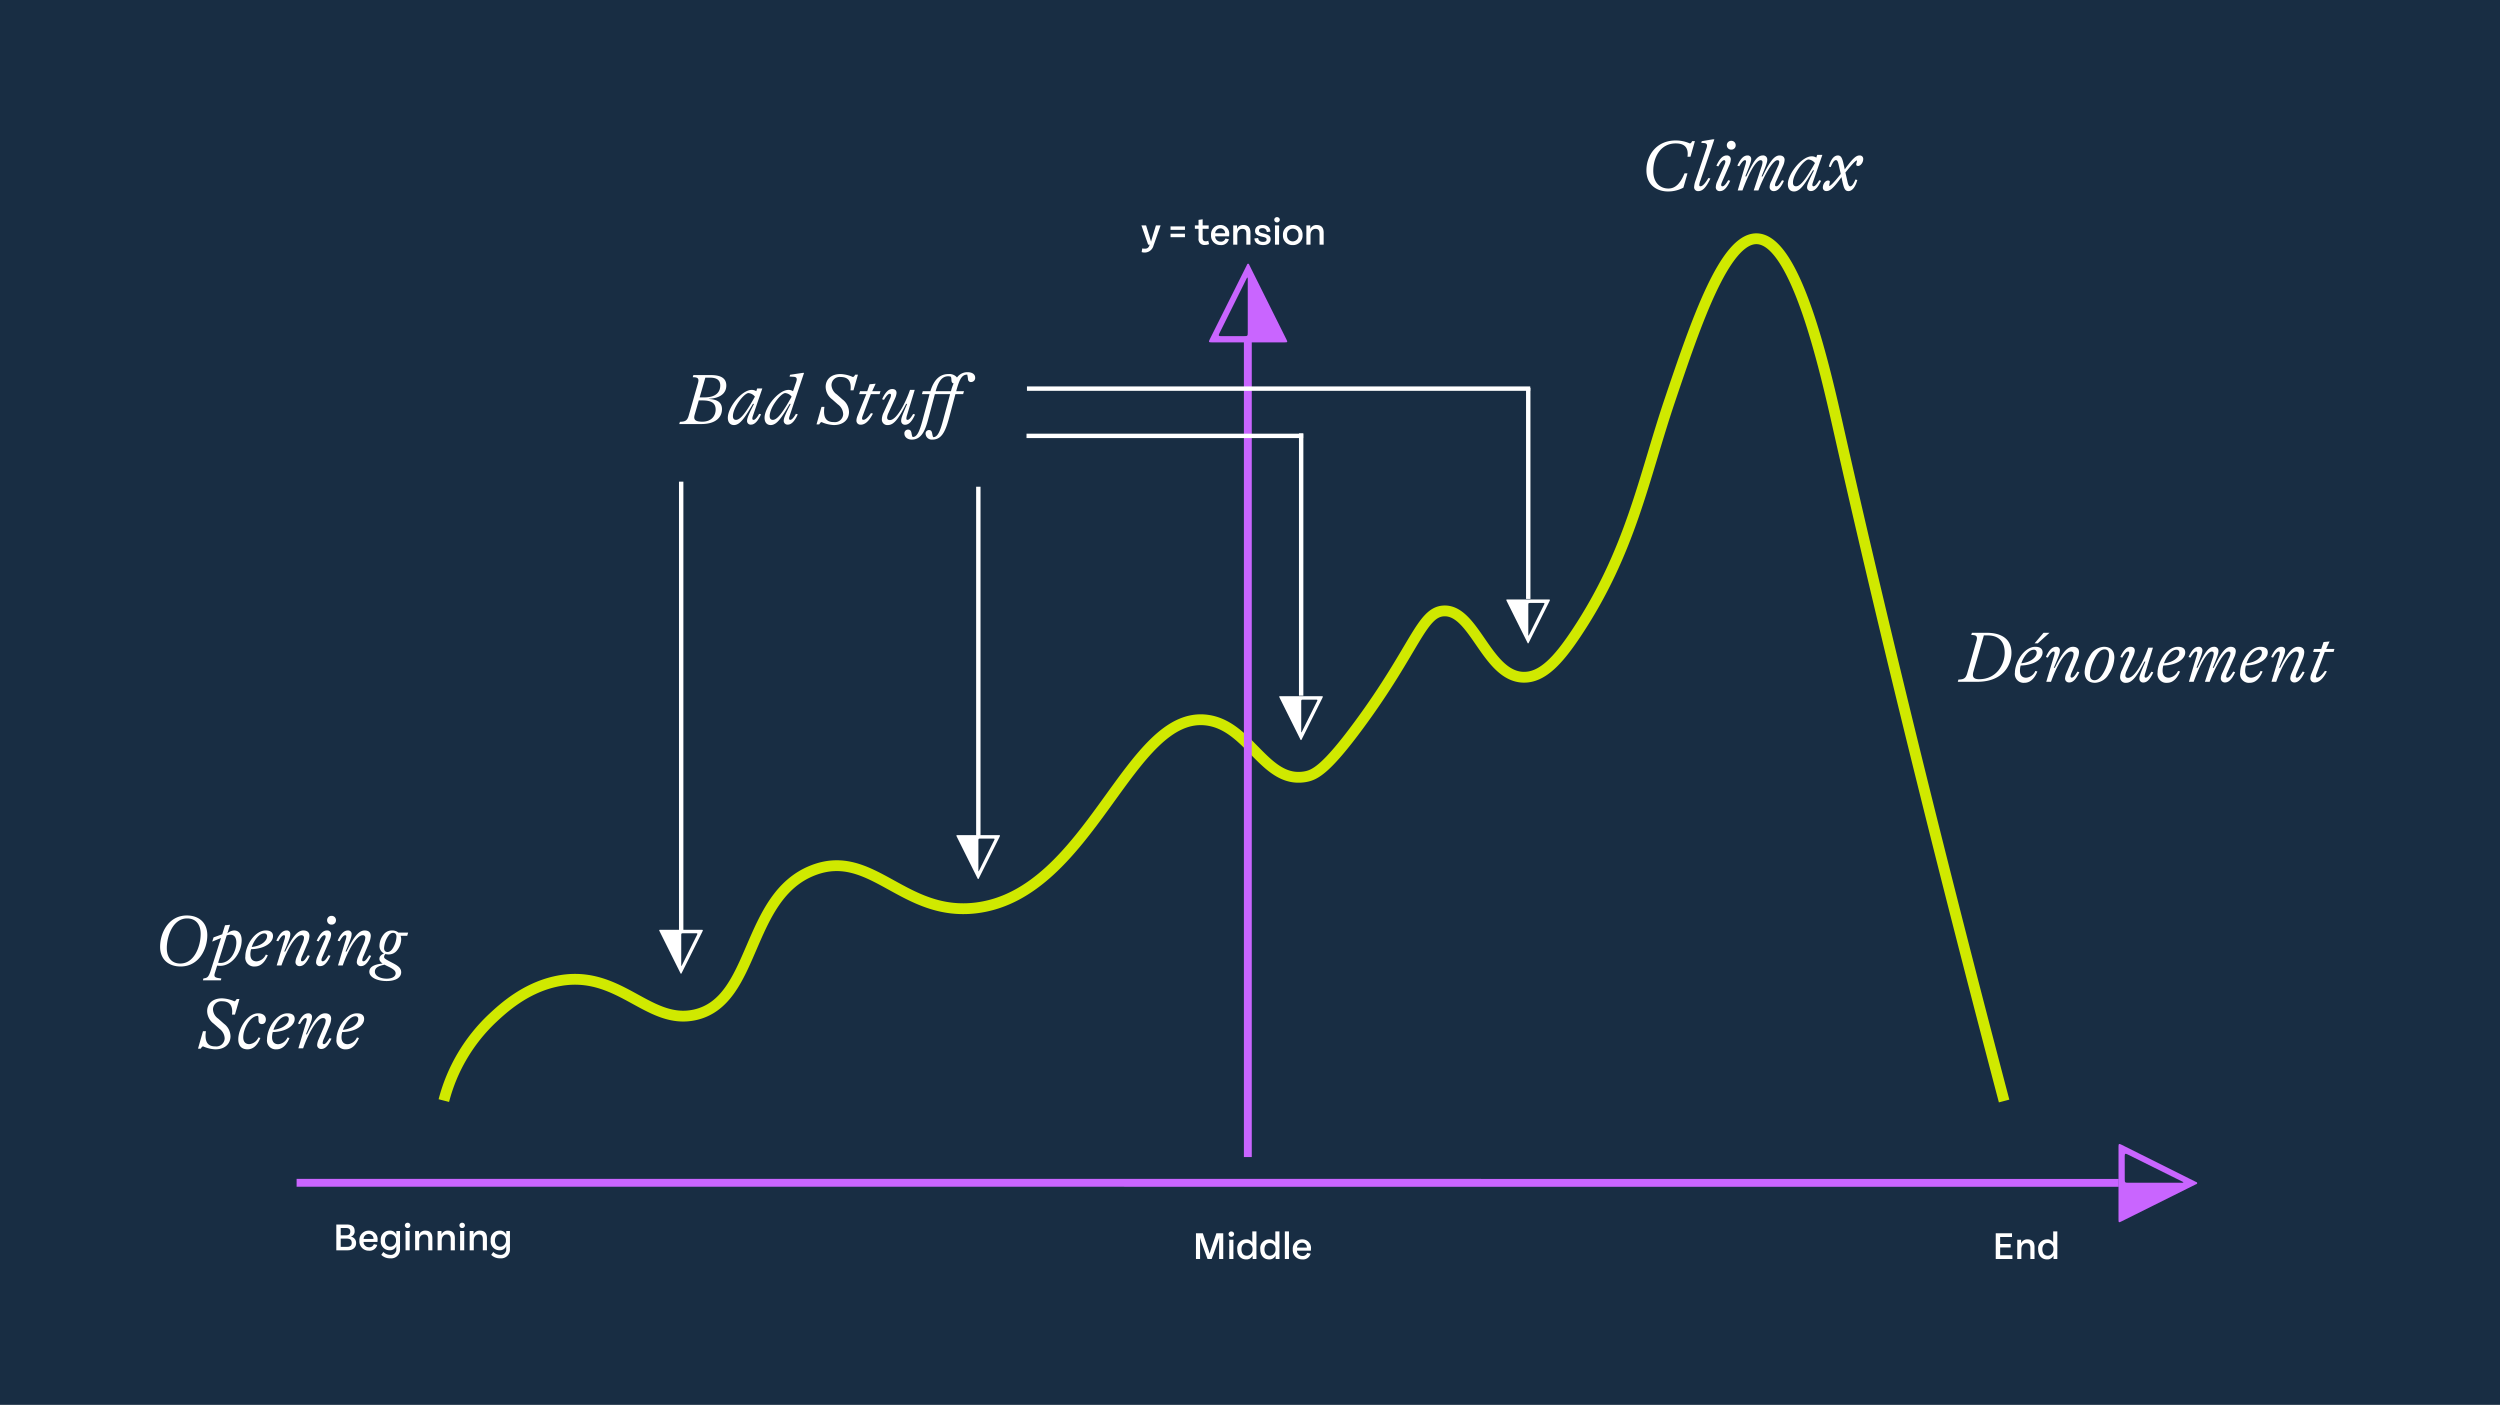 <?xml version="1.0" encoding="UTF-8"?> <svg xmlns="http://www.w3.org/2000/svg" width="694" height="390" viewBox="0 0 694 390"><g id="hoffman-story-arc" transform="translate(-4336 -731)"><path id="Path_6016" data-name="Path 6016" d="M0,0H694V390H0Z" transform="translate(4336 731)" fill="#182d43"></path><g id="Group_1851" data-name="Group 1851" transform="translate(4418.337 1048.568)"><rect id="Rectangle_704" data-name="Rectangle 704" width="2.187" height="505.825" transform="translate(505.825 9.701) rotate(90.002)" fill="#c965ff"></rect><g id="HYiS3m" transform="translate(505.759)"><g id="Group_1850" data-name="Group 1850"><path id="Path_4471" data-name="Path 4471" d="M1626.76,890.372q0-5.038,0-10.076c0-.869.1-.934.868-.553q10.247,5.113,20.489,10.235c.187.093.46.134.487.382.03.277-.255.312-.438.4q-10.213,5.092-20.427,10.178c-.958.477-.979.467-.98-.574q0-4.266,0-8.532Q1626.759,891.1,1626.76,890.372Zm18.047-.241-1.766-.879q-6.91-3.428-13.817-6.861c-.575-.287-.743-.17-.736.467.024,2.111.007,4.223.01,6.335,0,1.068.022,1.089,1.095,1.09q7.228,0,14.457,0C1644.276,890.279,1644.529,890.372,1644.807,890.132Z" transform="translate(-1626.759 -879.521)" fill="#c965ff"></path></g></g></g><path id="Path_4472" data-name="Path 4472" d="M340.063,423.272a47.925,47.925,0,0,1,13.6-22.956c2.8-2.6,8.717-8.086,17.154-10.042,17.675-4.1,25.654,12.11,38.911,9.2,17.086-3.744,14.038-32.9,32.9-40.152,16.306-6.271,25.046,13.039,45.344,10.445,31.69-4.051,42.373-55.207,64.112-52.082,11.729,1.686,15.959,17.632,27.1,15.681,2.68-.469,5.781-1.978,14.947-14.41,15.626-21.195,17.318-31.332,23.546-31.614,8.521-.387,11.964,18.29,22.175,18.41,5.235.061,9.618-4.784,14.523-12.134,15.2-22.767,18.732-43.168,26.062-64.852,7.209-21.325,15.14-44.786,24.012-44.739,10.962.058,18.975,35.978,22.849,53.107,9.628,42.572,24.221,104.078,45.895,186.256" transform="translate(4119.146 613.252)" fill="none" stroke="#d0e900" stroke-miterlimit="10" stroke-width="3"></path><path id="Path_6017" data-name="Path 6017" d="M-23.08.28A9.031,9.031,0,0,0-18.86-.78l1.14-3.98h-.82C-19.68-2-21.04-.54-23.02-.54c-2.12,0-4.2-1.4-4.2-4.92,0-3.66,1.92-7.6,6.24-7.6,1.7,0,3.32.56,3.32,2.9a6.854,6.854,0,0,1-.06.8h.82l1.24-4.34h-.76c-.22.42-.4.64-.66.64A9.576,9.576,0,0,0-21-13.88c-5.3,0-8.12,4.08-8.12,8.3C-29.12-1.54-26.26.28-23.08.28Zm8.38-.1c1.18,0,2.14-.98,3.34-3.5l-.56-.14c-.92,1.58-1.66,2.3-2.2,2.3-.22,0-.34-.12-.34-.38a4.374,4.374,0,0,1,.32-1.2l3.88-11.46h-.44l-3.06.52-.14.46.78.06c.82.06,1,.5.66,1.48l-3,8.86a6.4,6.4,0,0,0-.42,1.84A1.068,1.068,0,0,0-14.7.18Zm9.14-11.52a1.176,1.176,0,0,0,1.22-1.22,1.188,1.188,0,0,0-1.22-1.22A1.2,1.2,0,0,0-6.8-12.56,1.193,1.193,0,0,0-5.56-11.34ZM-8.7.18c1.26,0,2.12-1.32,2.84-2.88l-.56-.16c-.72,1.28-1.22,1.7-1.6,1.7-.4,0-.46-.42-.14-1.14l2.02-4.66A4.381,4.381,0,0,0-5.7-8.6,1.047,1.047,0,0,0-6.86-9.72C-8.12-9.72-9-8.4-9.7-6.86l.54.18C-8.42-7.96-7.94-8.4-7.54-8.4c.38,0,.44.44.14,1.16L-9.42-2.58A4.033,4.033,0,0,0-9.86-.94,1.039,1.039,0,0,0-8.7.18ZM6.26.18c1.24,0,2.1-1.32,2.8-2.86l-.54-.16c-.74,1.26-1.2,1.68-1.58,1.68a.333.333,0,0,1-.36-.38A3.25,3.25,0,0,1,6.96-2.7L8.72-6.64a4.9,4.9,0,0,0,.52-1.84c0-.88-.64-1.24-1.4-1.24-1.48,0-2.8,1.8-4.72,5.84H2.84C4.18-7.12,4.42-7.86,4.42-8.46A1.137,1.137,0,0,0,3.16-9.72C1.54-9.72.38-7.7-1.38-3.9h-.3C-.58-6.6-.04-8-.04-8.66A.946.946,0,0,0-1.06-9.72c-1.26,0-2.14,1.32-2.82,2.84l.54.16C-2.62-7.96-2.12-8.4-1.76-8.4c.2,0,.3.12.3.34a4.287,4.287,0,0,1-.22,1L-3.78,0h1.32C-.88-4.36,1.18-8.4,2.58-8.4c.28,0,.52.14.52.56a4.716,4.716,0,0,1-.3,1.32L.66,0h1.3C3.4-3.82,5.9-8.4,7.24-8.4c.32,0,.52.14.52.48a3.8,3.8,0,0,1-.44,1.38L5.56-2.6A3.729,3.729,0,0,0,5.08-1,1.1,1.1,0,0,0,6.26.18ZM17.28-1.16c-.38,0-.44-.38-.18-1.1l2.62-7.62H18.28l-.24.76a2.331,2.331,0,0,0-1.28-.36c-2.74,0-6.62,4.84-6.62,7.74,0,1.4.76,2.02,1.7,2.02,1.72,0,3.02-2.08,5.28-5.88h.3c-1.38,2.7-1.94,3.98-1.94,4.66A1.008,1.008,0,0,0,16.62.16c1.08,0,2.06-1.3,2.74-2.86l-.52-.14C18.18-1.68,17.66-1.16,17.28-1.16Zm-4.86,0c-.4,0-.86-.18-.86-1.04,0-2.38,3.04-6.32,4.3-6.4a2.527,2.527,0,0,1,1.8,1C15.32-3.44,13.7-1.16,12.42-1.16ZM30.04-9.72c-.8,0-1.7.5-4.1,3.86l-.28-1.22c-.38-1.7-.64-2.64-1.64-2.64-1.28,0-2.1,1.58-2.5,3.08l.52.16c.5-1.26.98-1.94,1.44-1.94.4,0,.58.44.86,1.68l.48,2.16c-2.18,2.76-2.9,3.3-3.2,3.36a5.633,5.633,0,0,1,.18-1.14c0-.26-.14-.4-.52-.4-.7,0-1.42.94-1.42,1.92a.929.929,0,0,0,1.02,1c.82,0,1.72-.48,4.14-3.86l.3,1.38c.36,1.54.62,2.5,1.62,2.5,1.26,0,2.08-1.58,2.48-3.08l-.52-.16c-.5,1.24-.98,1.92-1.42,1.92-.4,0-.6-.44-.84-1.54l-.52-2.3C28.3-7.72,29-8.28,29.3-8.34c.06.36-.16.76-.18,1.12,0,.26.14.42.52.42.68,0,1.42-.94,1.42-1.92A.93.93,0,0,0,30.04-9.72Z" transform="translate(4822.168 783.874)" fill="#fff"></path><path id="Path_6018" data-name="Path 6018" d="M-46.78,0c7.4,0,9.52-4.86,9.52-8.06,0-4.52-3.84-5.54-6.72-5.54h-4.26l-.18.6c.96.02,1.58.1,1.58.9a2.958,2.958,0,0,1-.12.72l-2.58,9.04c-.44,1.52-1.1,1.66-2.44,1.72l-.18.62Zm.54-.72c-1.16,0-1.72-.38-1.72-1.24a3.048,3.048,0,0,1,.14-.86l2.9-10.06h1.1c2.06,0,4.68.88,4.68,4.78C-39.14-4.76-41.42-.72-46.24-.72ZM-28.36-13.6l-2.48,2.92h.88l3.26-2.92Zm-2.28,3.88c-3.06,0-5.66,4.22-5.66,7.22A2.442,2.442,0,0,0-33.66.28c2.02,0,3.06-1.86,3.6-3.14l-.56-.16a3.079,3.079,0,0,1-2.54,1.88c-.94,0-1.74-.48-1.74-1.94a5.311,5.311,0,0,1,.2-1.44c3.8-.08,6.08-1.84,6.08-3.64C-28.62-9.32-29.5-9.72-30.64-9.72Zm-3.88,4.58c.68-1.96,2.12-3.76,3.44-3.76a.733.733,0,0,1,.82.8C-30.26-6.92-31.74-5.42-34.52-5.14ZM-21.2.18c1.22,0,2.1-1.32,2.8-2.86l-.54-.16c-.74,1.24-1.2,1.68-1.58,1.68-.22,0-.34-.12-.34-.38a3.972,3.972,0,0,1,.4-1.24L-19-6.22a5.6,5.6,0,0,0,.5-1.98c0-1.04-.68-1.52-1.68-1.52-1.62,0-3.02,1.7-5.04,5.84h-.28c1.24-2.94,1.68-4.02,1.68-4.76a.95.95,0,0,0-1.04-1.08c-1.28,0-2.16,1.32-2.84,2.84l.54.16c.72-1.24,1.2-1.68,1.56-1.68.22,0,.32.1.32.36a3.921,3.921,0,0,1-.22,1.02L-27.6,0h1.32c1.26-3.66,3.7-8.4,5.52-8.4a.656.656,0,0,1,.74.74,4.725,4.725,0,0,1-.38,1.48l-1.58,3.7a4.3,4.3,0,0,0-.4,1.5A1.1,1.1,0,0,0-21.2.18Zm7.16.1A4.666,4.666,0,0,0-10.26-2.1,8.635,8.635,0,0,0-8.7-6.7c0-2.14-1.2-3.02-2.88-3.02a4.653,4.653,0,0,0-3.8,2.38,8.75,8.75,0,0,0-1.56,4.6C-16.94-.6-15.74.28-14.04.28Zm-.18-.72c-.72,0-1.26-.44-1.26-1.58a10.694,10.694,0,0,1,1.18-4.2C-13.6-7.68-12.62-9-11.4-9c.72,0,1.24.44,1.24,1.58a10.954,10.954,0,0,1-1.16,4.2C-12.04-1.76-13-.44-14.22-.44Zm8.8.72C-3.76.28-2.4-1.54-.36-5.6h.28C-1.58-2.08-1.74-1.58-1.74-.88A1.038,1.038,0,0,0-.66.2C.58.2,1.44-1.12,2.12-2.64L1.58-2.8C.86-1.56.4-1.16.06-1.16c-.26,0-.36-.1-.36-.36a3.752,3.752,0,0,1,.18-.92L2.02-9.48H.72C-.54-5.84-2.98-1.1-4.88-1.1c-.38,0-.76-.14-.76-.7a3.754,3.754,0,0,1,.42-1.38l1.7-3.76a4.944,4.944,0,0,0,.5-1.68c0-.84-.58-1.1-1.2-1.1-1.24,0-2.12,1.32-2.82,2.84l.54.16C-5.76-7.96-5.28-8.4-4.9-8.4c.22,0,.34.12.34.38a2.478,2.478,0,0,1-.3,1l-1.7,3.74A4.677,4.677,0,0,0-7.1-1.34,1.519,1.519,0,0,0-5.42.28Zm16.4-8.44c0-1.16-.88-1.56-2.02-1.56C5.9-9.72,3.3-5.5,3.3-2.5A2.442,2.442,0,0,0,5.94.28C7.96.28,9-1.58,9.54-2.86l-.56-.16A3.079,3.079,0,0,1,6.44-1.14c-.94,0-1.74-.48-1.74-1.94a5.311,5.311,0,0,1,.2-1.44C8.7-4.6,10.98-6.36,10.98-8.16ZM8.52-8.9a.733.733,0,0,1,.82.8c0,1.18-1.48,2.68-4.26,2.96C5.76-7.1,7.2-8.9,8.52-8.9ZM22.04.18c1.24,0,2.1-1.32,2.8-2.86l-.54-.16c-.74,1.26-1.2,1.68-1.58,1.68a.333.333,0,0,1-.36-.38,3.251,3.251,0,0,1,.38-1.16L24.5-6.64a4.9,4.9,0,0,0,.52-1.84c0-.88-.64-1.24-1.4-1.24-1.48,0-2.8,1.8-4.72,5.84h-.28c1.34-3.24,1.58-3.98,1.58-4.58a1.137,1.137,0,0,0-1.26-1.26c-1.62,0-2.78,2.02-4.54,5.82h-.3c1.1-2.7,1.64-4.1,1.64-4.76a.946.946,0,0,0-1.02-1.06c-1.26,0-2.14,1.32-2.82,2.84l.54.16c.72-1.24,1.22-1.68,1.58-1.68.2,0,.3.12.3.34a4.287,4.287,0,0,1-.22,1L12,0h1.32c1.58-4.36,3.64-8.4,5.04-8.4.28,0,.52.14.52.56a4.716,4.716,0,0,1-.3,1.32L16.44,0h1.3c1.44-3.82,3.94-8.4,5.28-8.4.32,0,.52.14.52.48a3.8,3.8,0,0,1-.44,1.38L21.34-2.6A3.729,3.729,0,0,0,20.86-1,1.1,1.1,0,0,0,22.04.18ZM33.9-8.16c0-1.16-.88-1.56-2.02-1.56-3.06,0-5.66,4.22-5.66,7.22A2.442,2.442,0,0,0,28.86.28c2.02,0,3.06-1.86,3.6-3.14l-.56-.16a3.079,3.079,0,0,1-2.54,1.88c-.94,0-1.74-.48-1.74-1.94a5.311,5.311,0,0,1,.2-1.44C31.62-4.6,33.9-6.36,33.9-8.16ZM31.44-8.9a.733.733,0,0,1,.82.8c0,1.18-1.48,2.68-4.26,2.96C28.68-7.1,30.12-8.9,31.44-8.9ZM41.32.18c1.22,0,2.1-1.32,2.8-2.86l-.54-.16C42.84-1.6,42.38-1.16,42-1.16c-.22,0-.34-.12-.34-.38a3.972,3.972,0,0,1,.4-1.24l1.46-3.44a5.6,5.6,0,0,0,.5-1.98c0-1.04-.68-1.52-1.68-1.52-1.62,0-3.02,1.7-5.04,5.84h-.28C38.26-6.82,38.7-7.9,38.7-8.64a.95.95,0,0,0-1.04-1.08c-1.28,0-2.16,1.32-2.84,2.84l.54.16c.72-1.24,1.2-1.68,1.56-1.68.22,0,.32.1.32.36a3.921,3.921,0,0,1-.22,1.02L34.92,0h1.32c1.26-3.66,3.7-8.4,5.52-8.4a.656.656,0,0,1,.74.74,4.725,4.725,0,0,1-.38,1.48l-1.58,3.7a4.3,4.3,0,0,0-.4,1.5A1.1,1.1,0,0,0,41.32.18ZM52.16-8.3l.24-.82H50.1l.96-2.08-1.68.16-.66,1.92h-2l-.24.82h1.98l-2.4,5.92A3.779,3.779,0,0,0,45.72-1,1.122,1.122,0,0,0,46.92.18c1.38,0,2.5-1.34,3.38-3.08l-.54-.14c-1.06,1.5-1.66,1.86-2.12,1.86-.26,0-.36-.14-.36-.38a1.964,1.964,0,0,1,.14-.6l2.3-6.14Z" transform="translate(4931.64 920.269)" fill="#fff"></path><path id="Path_6019" data-name="Path 6019" d="M-26.33-10.68c0-2.42-2.12-2.92-4.46-2.92h-4.68l-.18.6c.96.02,1.58.1,1.58.9a2.958,2.958,0,0,1-.12.72l-2.58,9.04c-.44,1.52-1.1,1.66-2.44,1.72l-.18.62h6.12c4.22,0,5.74-2.06,5.74-4.14,0-2.16-1.74-2.72-3.64-2.82v-.06C-27.71-7.18-26.33-8.78-26.33-10.68Zm-7.4,3.28,1.58-5.48h1.24c1.44,0,2.9.36,2.9,2.18,0,1.7-1.06,3.3-4.38,3.3Zm4.44,3.38c0,1.64-1.08,3.36-3.7,3.36-1.56,0-2.24-.36-2.24-1.2a2.943,2.943,0,0,1,.1-.66l1.16-4.04h.86C-30.87-6.56-29.29-6.1-29.29-4.02Zm10.52,2.86c-.38,0-.44-.38-.18-1.1l2.62-7.62h-1.44l-.24.76a2.331,2.331,0,0,0-1.28-.36c-2.74,0-6.62,4.84-6.62,7.74,0,1.4.76,2.02,1.7,2.02,1.72,0,3.02-2.08,5.28-5.88h.3c-1.38,2.7-1.94,3.98-1.94,4.66A1.008,1.008,0,0,0-19.43.16c1.08,0,2.06-1.3,2.74-2.86l-.52-.14C-17.87-1.68-18.39-1.16-18.77-1.16Zm-4.86,0c-.4,0-.86-.18-.86-1.04,0-2.38,3.04-6.32,4.3-6.4a2.527,2.527,0,0,1,1.8,1C-20.73-3.44-22.35-1.16-23.63-1.16Zm15.06,0c-.38,0-.42-.38-.22-.98L-4.75-14.2h-.4l-3.48.52-.14.5,1.08.06c.92.04,1.08.48.76,1.44l-.88,2.56a2.239,2.239,0,0,0-1.28-.36c-2.74,0-6.62,4.84-6.62,7.74,0,1.4.76,2.02,1.7,2.02,1.76,0,3.1-2.16,5.28-5.88h.28c-1.42,2.72-1.94,3.98-1.94,4.64A1.046,1.046,0,0,0-9.23.16c1.1,0,2.06-1.3,2.74-2.86l-.52-.14C-7.67-1.68-8.19-1.16-8.57-1.16Zm-4.84,0c-.4,0-.88-.18-.88-1.04,0-2.38,3.04-6.32,4.3-6.4a2.527,2.527,0,0,1,1.8,1C-10.53-3.44-12.13-1.16-13.41-1.16ZM3.51.28c2.92,0,4.22-1.76,4.22-3.62a4.462,4.462,0,0,0-1.8-3.48L4.35-8.22A3.32,3.32,0,0,1,2.87-10.8a2.277,2.277,0,0,1,2.54-2.26c1.74,0,3.08.82,2.74,3.7h.82l1.24-4.34H9.45c-.22.38-.42.64-.66.64a9.289,9.289,0,0,0-3.38-.82c-2.82,0-4.16,1.64-4.16,3.56a4.39,4.39,0,0,0,1.8,3.46l1.58,1.4A3.473,3.473,0,0,1,6.11-2.78,2.306,2.306,0,0,1,3.51-.54C1.69-.54.43-1.44.91-4.76H.09L-1.29.1h.76c.22-.38.42-.64.66-.64A9.15,9.15,0,0,0,3.51.28ZM16.23-8.3l.24-.82h-2.3l.96-2.08-1.68.16-.66,1.92h-2l-.24.82h1.98l-2.4,5.92A3.778,3.778,0,0,0,9.79-1,1.122,1.122,0,0,0,10.99.18c1.38,0,2.5-1.34,3.38-3.08l-.54-.14c-1.06,1.5-1.66,1.86-2.12,1.86-.26,0-.36-.14-.36-.38a1.964,1.964,0,0,1,.14-.6l2.3-6.14ZM18.53.28c1.66,0,3.02-1.82,5.06-5.88h.28c-1.5,3.52-1.66,4.02-1.66,4.72A1.038,1.038,0,0,0,23.29.2c1.24,0,2.1-1.32,2.78-2.84l-.54-.16c-.72,1.24-1.18,1.64-1.52,1.64-.26,0-.36-.1-.36-.36a3.752,3.752,0,0,1,.18-.92l2.14-7.04h-1.3c-1.26,3.64-3.7,8.38-5.6,8.38-.38,0-.76-.14-.76-.7a3.754,3.754,0,0,1,.42-1.38l1.7-3.76a4.944,4.944,0,0,0,.5-1.68c0-.84-.58-1.1-1.2-1.1-1.24,0-2.12,1.32-2.82,2.84l.54.16c.74-1.24,1.22-1.68,1.6-1.68.22,0,.34.12.34.38a2.478,2.478,0,0,1-.3,1l-1.7,3.74a4.677,4.677,0,0,0-.54,1.94A1.519,1.519,0,0,0,18.53.28ZM40.59-14.4a3.537,3.537,0,0,0-2.88,1.48,2.725,2.725,0,0,0-2.38-.96c-2.28,0-4,1.46-5,4.76H28.21l-.24.82h2.12L28.17-1.14C27.29,2.1,26.63,3.6,25.41,3.6c-.48-.6-.06-2.06-1.3-2.06a1.012,1.012,0,0,0-1,1.12c0,.92.82,1.66,2.06,1.66,2.48,0,3.64-2.18,4.52-5.56L31.57-8.3h4.22L33.87-1.14c-.86,3.24-1.54,4.78-2.74,4.78-.44-.56-.08-1.98-1.2-1.98a.947.947,0,0,0-.94,1.02,1.722,1.722,0,0,0,1.9,1.64c2.42,0,3.54-1.98,4.6-5.96L37.27-8.3h2.14l.24-.82H37.49c.9-3.36,1.58-4.6,3.06-4.6a9.568,9.568,0,0,1,.22,1.32.784.784,0,0,0,.86.74,1.133,1.133,0,0,0,1.12-1.26C42.75-13.7,42.07-14.4,40.59-14.4ZM36.03-9.12H31.79c.8-2.92,1.88-4.14,3.48-4.14a2.074,2.074,0,0,1,.72.12c.34.54-.1,1.72.78,1.86A14.272,14.272,0,0,0,36.03-9.12Z" transform="translate(4563.953 848.715)" fill="#fff"></path><path id="Path_6020" data-name="Path 6020" d="M-27.75.28c5.12,0,7.42-4.86,7.42-8.68,0-3.7-2.56-5.48-5.68-5.48-5.1,0-7.42,4.86-7.42,8.68C-33.43-1.5-30.87.28-27.75.28Zm-.1-.82c-2.22,0-3.72-1.48-3.72-4.3,0-3.2,1.62-8.22,5.66-8.22,2.22,0,3.74,1.48,3.74,4.3C-22.17-5.54-23.81-.54-27.85-.54Zm10.26.56a4.585,4.585,0,0,0,.86.08c3.22,0,5.94-3.66,5.94-7.1,0-1.94-1-2.72-2.06-2.72a2.872,2.872,0,0,0-1.92.84l.76-2.42-1.4.14-.78,2.5-2.4.86-.38,1.18,2.44-1L-19.41,1.5c-.6,1.82-.96,1.96-2,2.1l-.14.52h4.98l.14-.52c-1.84-.2-2.18-.36-1.74-1.72Zm2.64-8.36a3.118,3.118,0,0,1,1.06-.2c.94,0,1.62.66,1.62,2.18,0,2.32-1.6,5.66-4.44,5.66a3.256,3.256,0,0,1-.62-.06Zm12.86.18c0-1.16-.88-1.56-2.02-1.56-3.06,0-5.66,4.22-5.66,7.22A2.442,2.442,0,0,0-7.13.28c2.02,0,3.06-1.86,3.6-3.14l-.56-.16A3.079,3.079,0,0,1-6.63-1.14c-.94,0-1.74-.48-1.74-1.94a5.311,5.311,0,0,1,.2-1.44C-4.37-4.6-2.09-6.36-2.09-8.16ZM-4.55-8.9a.733.733,0,0,1,.82.8c0,1.18-1.48,2.68-4.26,2.96C-7.31-7.1-5.87-8.9-4.55-8.9ZM5.33.18c1.22,0,2.1-1.32,2.8-2.86l-.54-.16C6.85-1.6,6.39-1.16,6.01-1.16c-.22,0-.34-.12-.34-.38a3.972,3.972,0,0,1,.4-1.24L7.53-6.22a5.6,5.6,0,0,0,.5-1.98c0-1.04-.68-1.52-1.68-1.52-1.62,0-3.02,1.7-5.04,5.84H1.03C2.27-6.82,2.71-7.9,2.71-8.64A.95.95,0,0,0,1.67-9.72C.39-9.72-.49-8.4-1.17-6.88l.54.16C.09-7.96.57-8.4.93-8.4c.22,0,.32.1.32.36a3.921,3.921,0,0,1-.22,1.02L-1.07,0H.25c1.26-3.66,3.7-8.4,5.52-8.4a.656.656,0,0,1,.74.74,4.725,4.725,0,0,1-.38,1.48L4.55-2.48a4.3,4.3,0,0,0-.4,1.5A1.1,1.1,0,0,0,5.33.18Zm8.84-11.52a1.176,1.176,0,0,0,1.22-1.22,1.188,1.188,0,0,0-1.22-1.22,1.2,1.2,0,0,0-1.24,1.22A1.193,1.193,0,0,0,14.17-11.34ZM11.03.18c1.26,0,2.12-1.32,2.84-2.88l-.56-.16c-.72,1.28-1.22,1.7-1.6,1.7-.4,0-.46-.42-.14-1.14l2.02-4.66a4.381,4.381,0,0,0,.44-1.64,1.047,1.047,0,0,0-1.16-1.12c-1.26,0-2.14,1.32-2.84,2.86l.54.18c.74-1.28,1.22-1.72,1.62-1.72.38,0,.44.44.14,1.16L10.31-2.58A4.033,4.033,0,0,0,9.87-.94,1.039,1.039,0,0,0,11.03.18Zm11.32,0c1.22,0,2.1-1.32,2.8-2.86l-.54-.16c-.74,1.24-1.2,1.68-1.58,1.68-.22,0-.34-.12-.34-.38a3.972,3.972,0,0,1,.4-1.24l1.46-3.44a5.6,5.6,0,0,0,.5-1.98c0-1.04-.68-1.52-1.68-1.52-1.62,0-3.02,1.7-5.04,5.84h-.28c1.24-2.94,1.68-4.02,1.68-4.76a.95.95,0,0,0-1.04-1.08c-1.28,0-2.16,1.32-2.84,2.84l.54.16c.72-1.24,1.2-1.68,1.56-1.68.22,0,.32.1.32.36a3.921,3.921,0,0,1-.22,1.02L15.95,0h1.32c1.26-3.66,3.7-8.4,5.52-8.4a.656.656,0,0,1,.74.74,4.725,4.725,0,0,1-.38,1.48l-1.58,3.7a4.3,4.3,0,0,0-.4,1.5A1.1,1.1,0,0,0,22.35.18Zm10.38-9.3a2.574,2.574,0,0,0-1.76-.6A2.855,2.855,0,0,0,28.55-8.5a4.991,4.991,0,0,0-1.08,2.96,2.3,2.3,0,0,0,1.26,2.2c-.72.3-1.28.78-1.28,1.48,0,.48.24.88.9,1.32-2.72.26-3.7,1.12-3.7,2.28,0,1.5,2.06,2.58,4.8,2.58,2.54,0,4.04-.98,4.04-2.42,0-1.04-.6-1.68-2.34-2.58l-.8-.42c-1.42-.74-1.6-.94-1.6-1.3a1.052,1.052,0,0,1,.38-.78,3.021,3.021,0,0,0,.88.12,2.921,2.921,0,0,0,2.4-1.22,5.086,5.086,0,0,0,1.08-2.96,3.084,3.084,0,0,0-.16-1h1.84l.26-.88ZM31.27-4.96c-.5.88-1.04,1.22-1.58,1.22-.44,0-.94-.24-.94-1.08a6.661,6.661,0,0,1,.92-3.02c.52-.88,1.04-1.22,1.58-1.22.44,0,.94.22.94,1.08A6.734,6.734,0,0,1,31.27-4.96ZM30.07.38c1.46.72,1.88,1.18,1.88,1.82,0,.8-.88,1.46-2.48,1.46-1.64,0-3.28-.7-3.28-1.94,0-1,.8-1.56,2.68-1.94.14.08.3.16.46.24Zm-48.18,22.9c2.92,0,4.22-1.76,4.22-3.62a4.462,4.462,0,0,0-1.8-3.48l-1.58-1.4a3.32,3.32,0,0,1-1.48-2.58,2.277,2.277,0,0,1,2.54-2.26c1.74,0,3.08.82,2.74,3.7h.82l1.24-4.34h-.76c-.22.38-.42.64-.66.64a9.289,9.289,0,0,0-3.38-.82c-2.82,0-4.16,1.64-4.16,3.56a4.39,4.39,0,0,0,1.8,3.46l1.58,1.4a3.473,3.473,0,0,1,1.48,2.68,2.306,2.306,0,0,1-2.6,2.24c-1.82,0-3.08-.9-2.6-4.22h-.82l-1.38,4.86h.76c.22-.38.42-.64.66-.64A9.15,9.15,0,0,0-18.11,23.28Zm8.94,0c2.1,0,3.12-2.02,3.58-3.16l-.54-.16a3.079,3.079,0,0,1-2.52,1.88c-.92,0-1.7-.48-1.7-1.9,0-2.44,1.86-5.9,4.08-5.96.24.46.1,1.02.18,1.48a.836.836,0,0,0,.92.8c.7,0,1.1-.54,1.1-1.3,0-.92-.74-1.68-2.14-1.68-3,0-5.52,4.22-5.52,7.24C-11.73,22.48-10.63,23.28-9.17,23.28Zm13.1-8.44c0-1.16-.88-1.56-2.02-1.56-3.06,0-5.66,4.22-5.66,7.22a2.442,2.442,0,0,0,2.64,2.78c2.02,0,3.06-1.86,3.6-3.14l-.56-.16A3.079,3.079,0,0,1-.61,21.86c-.94,0-1.74-.48-1.74-1.94a5.311,5.311,0,0,1,.2-1.44C1.65,18.4,3.93,16.64,3.93,14.84ZM1.47,14.1a.733.733,0,0,1,.82.8c0,1.18-1.48,2.68-4.26,2.96C-1.29,15.9.15,14.1,1.47,14.1Zm9.88,9.08c1.22,0,2.1-1.32,2.8-2.86l-.54-.16c-.74,1.24-1.2,1.68-1.58,1.68-.22,0-.34-.12-.34-.38a3.972,3.972,0,0,1,.4-1.24l1.46-3.44a5.6,5.6,0,0,0,.5-1.98c0-1.04-.68-1.52-1.68-1.52-1.62,0-3.02,1.7-5.04,5.84H7.05c1.24-2.94,1.68-4.02,1.68-4.76a.95.95,0,0,0-1.04-1.08c-1.28,0-2.16,1.32-2.84,2.84l.54.16c.72-1.24,1.2-1.68,1.56-1.68.22,0,.32.1.32.36a3.921,3.921,0,0,1-.22,1.02L4.95,23H6.27c1.26-3.66,3.7-8.4,5.52-8.4a.656.656,0,0,1,.74.74,4.725,4.725,0,0,1-.38,1.48l-1.58,3.7a4.3,4.3,0,0,0-.4,1.5A1.1,1.1,0,0,0,11.35,23.18Zm11.86-8.34c0-1.16-.88-1.56-2.02-1.56-3.06,0-5.66,4.22-5.66,7.22a2.442,2.442,0,0,0,2.64,2.78c2.02,0,3.06-1.86,3.6-3.14l-.56-.16a3.079,3.079,0,0,1-2.54,1.88c-.94,0-1.74-.48-1.74-1.94a5.311,5.311,0,0,1,.2-1.44C20.93,18.4,23.21,16.64,23.21,14.84Zm-2.46-.74a.733.733,0,0,1,.82.8c0,1.18-1.48,2.68-4.26,2.96C17.99,15.9,19.43,14.1,20.75,14.1Z" transform="translate(4413.876 999.017)" fill="#fff"></path><path id="Path_6021" data-name="Path 6021" d="M-20.023-3.784a1.5,1.5,0,0,0,1.083-1.6c0-1.15-.7-1.771-2.2-1.771h-2.887V0h3.19c1.375,0,2.3-.737,2.3-1.991A1.709,1.709,0,0,0-20.023-3.784Zm-1.3-2.4c.709,0,1.171.231,1.171.979,0,.765-.451,1.051-1.21,1.051h-1.441v-2.03Zm-1.48,5.225V-3.245h1.628c.968,0,1.425.319,1.425,1.188,0,.715-.44,1.095-1.232,1.095Zm10.23-1.81a2.4,2.4,0,0,0-2.464-2.69,2.565,2.565,0,0,0-2.574,2.783A2.571,2.571,0,0,0-14.968.11a2.143,2.143,0,0,0,2.294-1.617l-.946-.2a1.264,1.264,0,0,1-1.353.858,1.463,1.463,0,0,1-1.491-1.469H-12.6A4.407,4.407,0,0,0-12.576-2.772Zm-2.469-1.749a1.285,1.285,0,0,1,1.331,1.359h-2.739A1.4,1.4,0,0,1-15.045-4.521Zm7.678.2A1.823,1.823,0,0,0-9.232-5.462a2.439,2.439,0,0,0-2.453,2.717A2.449,2.449,0,0,0-9.232-.006,1.843,1.843,0,0,0-7.373-1.2v.831A1.514,1.514,0,0,1-9.045,1.271a2.574,2.574,0,0,1-1.914-.82l-.589.809a3.253,3.253,0,0,0,2.459.963A2.44,2.44,0,0,0-6.344-.347V-5.352H-7.362ZM-9.039-1c-.974,0-1.48-.715-1.48-1.744s.506-1.716,1.48-1.716A1.563,1.563,0,0,1-7.466-2.745,1.583,1.583,0,0,1-9.039-1Zm4.8-5.17a.766.766,0,0,0,.775-.748.756.756,0,0,0-.775-.737A.752.752,0,0,0-5-6.919.762.762,0,0,0-4.243-6.171ZM-3.666,0V-5.357H-4.81V0ZM.707-5.462A1.819,1.819,0,0,0-1.081-4.345l-.005-1.012H-2.153V0h1.144V-2.679c0-1.122.594-1.716,1.419-1.716.737,0,1.083.418,1.083,1.326V0H2.637V-3.35C2.637-4.664,2.038-5.462.707-5.462Zm6.243,0A1.819,1.819,0,0,0,5.162-4.345L5.156-5.357H4.089V0H5.233V-2.679c0-1.122.594-1.716,1.419-1.716.737,0,1.083.418,1.083,1.326V0H8.88V-3.35C8.88-4.664,8.28-5.462,6.949-5.462Zm3.954-.71a.766.766,0,0,0,.775-.748.756.756,0,0,0-.775-.737.752.752,0,0,0-.759.737A.762.762,0,0,0,10.9-6.171ZM11.481,0V-5.357H10.337V0Zm4.373-5.462a1.819,1.819,0,0,0-1.788,1.116l-.005-1.012H12.994V0h1.144V-2.679c0-1.122.594-1.716,1.419-1.716.737,0,1.084.418,1.084,1.326V0h1.144V-3.35C17.784-4.664,17.185-5.462,15.854-5.462Zm7.293,1.144a1.823,1.823,0,0,0-1.865-1.144,2.439,2.439,0,0,0-2.453,2.717A2.449,2.449,0,0,0,21.282-.006a1.843,1.843,0,0,0,1.859-1.2v.831a1.514,1.514,0,0,1-1.672,1.645,2.574,2.574,0,0,1-1.914-.82l-.589.809a3.253,3.253,0,0,0,2.459.963A2.44,2.44,0,0,0,24.17-.347V-5.352H23.152ZM21.475-1C20.5-1,20-1.716,20-2.745s.506-1.716,1.479-1.716a1.563,1.563,0,0,1,1.573,1.716A1.583,1.583,0,0,1,21.475-1Z" transform="translate(4453.389 1078.083)" fill="#fff"></path><path id="Path_6022" data-name="Path 6022" d="M-11.55-2.607c-.132.4-.237.765-.346,1.144-.1-.385-.226-.776-.347-1.144l-1.54-4.543h-1.9V0h1.144V-4.554c0-.462-.005-.9-.005-1.364.137.5.286.974.457,1.458L-12.468,0h1.144l1.612-4.461c.176-.484.324-.951.462-1.458,0,.479-.005.908-.005,1.364V0h1.144V-7.15h-1.9Zm5.681-3.564a.766.766,0,0,0,.775-.748.756.756,0,0,0-.775-.737.752.752,0,0,0-.759.737A.762.762,0,0,0-5.868-6.171ZM-5.291,0V-5.357H-6.435V0ZM-.038-4.56a1.811,1.811,0,0,0-1.727-.9A2.468,2.468,0,0,0-4.213-2.69c0,1.672.946,2.8,2.448,2.8A1.815,1.815,0,0,0,.033-.985L.055,0H1.106V-7.678H-.038ZM-1.573-.913c-.968,0-1.474-.726-1.474-1.777s.506-1.749,1.474-1.749A1.579,1.579,0,0,1,0-2.69,1.6,1.6,0,0,1-1.573-.913ZM6.347-4.56a1.811,1.811,0,0,0-1.727-.9A2.468,2.468,0,0,0,2.173-2.69c0,1.672.946,2.8,2.448,2.8a1.815,1.815,0,0,0,1.8-1.095L6.441,0H7.491V-7.678H6.347ZM4.813-.913c-.968,0-1.474-.726-1.474-1.777s.506-1.749,1.474-1.749A1.579,1.579,0,0,1,6.386-2.69,1.6,1.6,0,0,1,4.813-.913ZM10.137,0V-7.678H8.993V0Zm6.105-2.772a2.4,2.4,0,0,0-2.464-2.69A2.565,2.565,0,0,0,11.2-2.679,2.571,2.571,0,0,0,13.849.11a2.143,2.143,0,0,0,2.294-1.617l-.946-.2a1.264,1.264,0,0,1-1.353.858,1.463,1.463,0,0,1-1.491-1.469H16.22A4.407,4.407,0,0,0,16.242-2.772ZM13.772-4.521A1.285,1.285,0,0,1,15.1-3.163H12.364A1.4,1.4,0,0,1,13.772-4.521Z" transform="translate(4683.682 1080.505)" fill="#fff"></path><path id="Path_6023" data-name="Path 6023" d="M-3.836,0V-1.045h-3.4V-3.2H-4.32v-.979H-7.241V-6.105h3.295V-7.15H-8.462V0Zm4.2-5.462A1.819,1.819,0,0,0-1.422-4.345l-.005-1.012H-2.494V0H-1.35V-2.679c0-1.122.594-1.716,1.419-1.716.737,0,1.083.418,1.083,1.326V0H2.3V-3.35C2.3-4.664,1.7-5.462.366-5.462Zm7.122.9a1.811,1.811,0,0,0-1.727-.9A2.468,2.468,0,0,0,3.314-2.69c0,1.672.946,2.8,2.448,2.8A1.815,1.815,0,0,0,7.56-.985L7.582,0H8.632V-7.678H7.488ZM5.954-.913c-.968,0-1.474-.726-1.474-1.777s.506-1.749,1.474-1.749A1.579,1.579,0,0,1,7.527-2.69,1.6,1.6,0,0,1,5.954-.913Z" transform="translate(4898.48 1080.505)" fill="#fff"></path><path id="Path_6024" data-name="Path 6024" d="M0,0H2.187V226.551H0Z" transform="translate(4681.307 825.647)" fill="#c965ff"></path><g id="HYiS3m-2" data-name="HYiS3m" transform="translate(4671.613 804.197)"><g id="Group_1852" data-name="Group 1852"><path id="Path_4473" data-name="Path 4473" d="M938.8,225.011q-5.038,0-10.076,0c-.869,0-.934-.1-.553-.868q5.113-10.247,10.235-20.489c.094-.187.134-.46.382-.487.277-.03.312.255.4.438q5.092,10.213,10.178,20.427c.477.958.467.979-.574.98q-4.266,0-8.532,0Zm-.241-18.047c-.325.653-.6,1.209-.88,1.766q-3.427,6.91-6.861,13.817c-.287.575-.17.743.468.736,2.111-.025,4.223-.007,6.335-.01,1.068,0,1.089-.022,1.09-1.095q0-7.229,0-14.457C938.705,207.494,938.8,207.242,938.558,206.964Z" transform="translate(-927.948 -203.163)" fill="#c965ff"></path></g></g><path id="Path_6025" data-name="Path 6025" d="M-22.495-2.145c-.138.457-.259.891-.374,1.309-.132-.424-.27-.875-.4-1.315l-.984-3.207h-1.293L-23.672,0h.407l-.088.264c-.27.8-.908.979-1.958.776l-.171,1.012A2.544,2.544,0,0,0-22.2.3l1.986-5.66H-21.51Zm9.037-1.964v-.968h-4v.968Zm0,2.035v-.968h-4v.968Zm6.468.979a1.628,1.628,0,0,1-.72.154c-.6,0-.836-.33-.836-.974V-4.4h1.672v-.957H-8.547V-7.051l-1.139.165v1.529h-1.023V-4.4h1.023v2.635A1.614,1.614,0,0,0-7.9.077,2.69,2.69,0,0,0-6.759-.16Zm5.813-1.678a2.4,2.4,0,0,0-2.464-2.69A2.565,2.565,0,0,0-6.215-2.679,2.571,2.571,0,0,0-3.569.11,2.143,2.143,0,0,0-1.276-1.507l-.946-.2a1.264,1.264,0,0,1-1.353.858A1.463,1.463,0,0,1-5.066-2.321H-1.2A4.407,4.407,0,0,0-1.177-2.772Zm-2.47-1.749A1.285,1.285,0,0,1-2.315-3.163H-5.055A1.4,1.4,0,0,1-3.646-4.521Zm6.441-.94A1.819,1.819,0,0,0,1.007-4.345L1-5.357H-.066V0H1.078V-2.679c0-1.122.594-1.716,1.419-1.716.737,0,1.083.418,1.083,1.326V0H4.725V-3.35C4.725-4.664,4.125-5.462,2.794-5.462ZM8.25.11c1.3,0,2.074-.633,2.074-1.612,0-1.018-.732-1.326-2.035-1.617C7.453-3.306,7.1-3.465,7.1-3.911c0-.385.28-.665.94-.665A1.083,1.083,0,0,1,9.251-3.5l1.007-.115c-.044-1.128-.743-1.848-2.228-1.848-1.188,0-2.024.588-2.03,1.622,0,.924.572,1.337,2.057,1.65.748.16,1.149.27,1.149.754,0,.44-.324.655-.979.655-.743,0-1.281-.281-1.359-1.073l-1.051.121C5.918-.451,6.908.11,8.25.11Zm3.844-6.281a.766.766,0,0,0,.775-.748.756.756,0,0,0-.775-.737.752.752,0,0,0-.759.737A.762.762,0,0,0,12.094-6.171ZM12.672,0V-5.357H11.528V0Zm3.8.11a2.6,2.6,0,0,0,2.712-2.789,2.6,2.6,0,0,0-2.712-2.783A2.6,2.6,0,0,0,13.75-2.679,2.6,2.6,0,0,0,16.467.11Zm0-1.023a1.585,1.585,0,0,1-1.573-1.766,1.588,1.588,0,0,1,1.573-1.766A1.588,1.588,0,0,1,18.04-2.679,1.585,1.585,0,0,1,16.467-.913Zm6.644-4.549a1.819,1.819,0,0,0-1.788,1.116l-.005-1.012H20.251V0H21.4V-2.679c0-1.122.594-1.716,1.419-1.716.737,0,1.083.418,1.083,1.326V0h1.144V-3.35C25.042-4.664,24.442-5.462,23.111-5.462Z" transform="translate(4678.402 798.924)" fill="#fff"></path><g id="Group_1855" data-name="Group 1855" transform="translate(4518.993 864.708)"><g id="Group_1854" data-name="Group 1854"><rect id="Rectangle_706" data-name="Rectangle 706" width="1.221" height="124.619" transform="translate(5.493)" fill="#fff"></rect><g id="HYiS3m-3" data-name="HYiS3m" transform="translate(0 124.397)"><g id="Group_1853" data-name="Group 1853"><path id="Path_4474" data-name="Path 4474" d="M511.6,714.944q2.812,0,5.623,0c.485,0,.521.058.309.485q-2.853,5.718-5.712,11.434c-.052.1-.074.256-.213.272-.155.017-.174-.142-.225-.244q-2.841-5.7-5.68-11.4c-.266-.534-.26-.546.32-.547q2.381,0,4.762,0Zm.134,10.072.491-.985q1.913-3.857,3.829-7.711c.16-.321.095-.415-.261-.411-1.179.014-2.357,0-3.535.006-.6,0-.608.012-.608.611q0,4.034,0,8.068C511.652,724.72,511.6,724.861,511.734,725.016Z" transform="translate(-505.532 -714.944)" fill="#fff"></path></g></g></g></g><path id="Path_6026" data-name="Path 6026" d="M0,0H1.221V96.932H0Z" transform="translate(4608.195 963.045) rotate(-179.999)" fill="#fff"></path><g id="HYiS3m-4" data-name="HYiS3m" transform="translate(4601.484 962.824)"><g id="Group_1856" data-name="Group 1856"><path id="Path_4475" data-name="Path 4475" d="M739.915,642.206q2.811,0,5.623,0c.485,0,.522.058.309.484q-2.853,5.719-5.712,11.435c-.052.1-.074.257-.213.272-.155.017-.174-.142-.225-.244q-2.842-5.7-5.68-11.4c-.266-.534-.261-.546.32-.547h5.578Zm.134,10.072c.182-.365.337-.675.491-.986q1.913-3.856,3.829-7.711c.16-.321.095-.415-.261-.411-1.178.014-2.357,0-3.535.006-.6,0-.608.012-.608.611q0,4.034,0,8.068C739.967,651.981,739.915,652.122,740.049,652.278Z" transform="translate(-733.847 -642.205)" fill="#fff"></path></g></g><path id="Path_6027" data-name="Path 6027" d="M0,0H1.221V72.814H0Z" transform="translate(4697.813 924.114) rotate(-179.999)" fill="#fff"></path><g id="HYiS3m-5" data-name="HYiS3m" transform="translate(4691.103 924.255)"><g id="Group_1857" data-name="Group 1857"><path id="Path_4476" data-name="Path 4476" d="M987.958,535.457q2.812,0,5.623,0c.485,0,.521.058.309.484q-2.854,5.719-5.712,11.435c-.052.1-.075.257-.213.272-.155.017-.174-.142-.225-.244q-2.842-5.7-5.68-11.4c-.266-.534-.261-.546.32-.547q2.381,0,4.762,0Zm.134,10.072c.181-.365.337-.675.491-.986q1.913-3.856,3.829-7.711c.16-.321.1-.415-.261-.411-1.178.014-2.357,0-3.535.006-.6,0-.608.012-.608.611q0,4.034,0,8.068C988.01,545.232,987.958,545.373,988.092,545.529Z" transform="translate(-981.89 -535.456)" fill="#fff"></path></g></g><path id="Path_6028" data-name="Path 6028" d="M0,0H1.221V76.79H0Z" transform="translate(4697.752 851.39) rotate(90)" fill="#fff"></path><path id="Path_6029" data-name="Path 6029" d="M0,0H1.221V58.612H0Z" transform="translate(4760.852 897.265) rotate(-180)" fill="#fff"></path><g id="HYiS3m-6" data-name="HYiS3m" transform="translate(4754.142 897.407)"><g id="Group_1858" data-name="Group 1858"><path id="Path_4477" data-name="Path 4477" d="M1162.433,461.148q2.812,0,5.623,0c.485,0,.521.058.309.484q-2.853,5.718-5.712,11.434c-.052.1-.074.257-.213.272-.155.017-.174-.142-.225-.244q-2.842-5.7-5.68-11.4c-.266-.534-.26-.546.32-.547q2.381,0,4.762,0Zm.134,10.072.491-.986q1.913-3.856,3.829-7.711c.16-.321.095-.415-.261-.41-1.179.013-2.357,0-3.535.005-.6,0-.608.012-.609.611q0,4.034,0,8.068C1162.485,470.923,1162.433,471.064,1162.567,471.22Z" transform="translate(-1156.365 -461.147)" fill="#fff"></path></g></g><path id="Path_6030" data-name="Path 6030" d="M0,0H1.221V139.71H0Z" transform="translate(4760.792 838.273) rotate(90)" fill="#fff"></path></g></svg> 